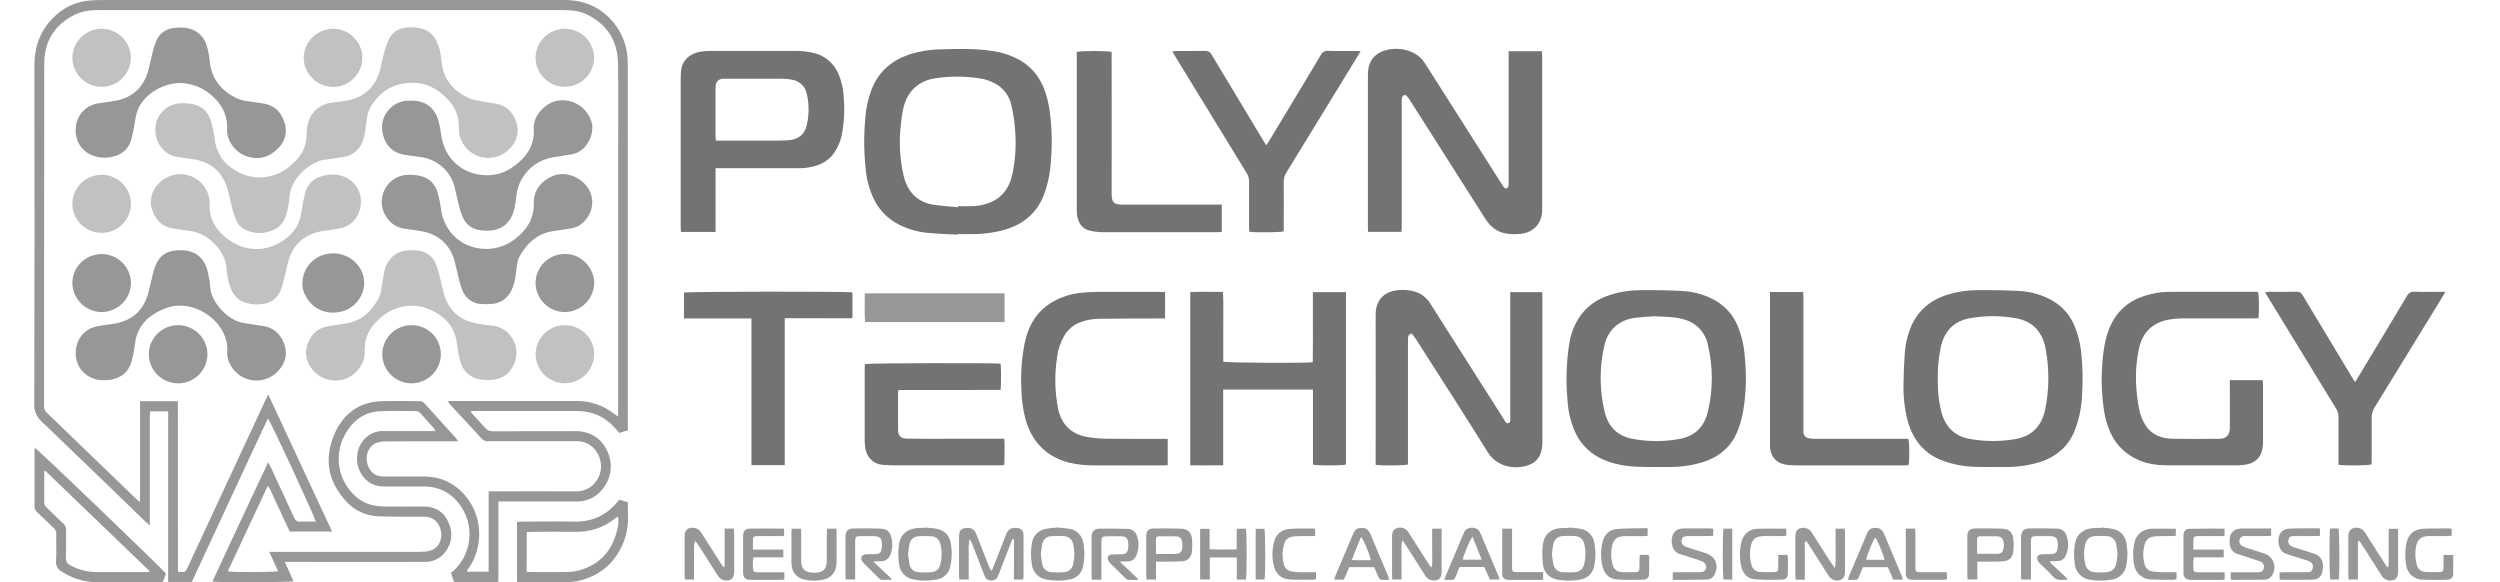 <svg width="146" height="34" viewBox="0 0 146 34" fill="none" xmlns="http://www.w3.org/2000/svg">
<path d="M36.67 25.133L36.173 25.283C36.028 25.122 35.901 24.969 35.76 24.833C35.265 24.334 34.599 24.04 33.895 24.01C33.796 24.01 33.696 24.001 33.597 24.001H27.482C27.515 24.063 27.553 24.123 27.595 24.181C27.838 24.447 28.093 24.704 28.325 24.98C28.381 25.049 28.452 25.104 28.534 25.14C28.616 25.176 28.705 25.192 28.794 25.186C30.386 25.178 31.978 25.186 33.568 25.179C33.987 25.162 34.4 25.272 34.755 25.494C35.535 26.003 35.885 27.124 35.528 27.982C35.371 28.387 35.095 28.736 34.736 28.984C34.407 29.195 34.021 29.3 33.63 29.286C32.236 29.286 30.842 29.286 29.446 29.286H29.107V33.973C29.032 33.985 28.956 33.994 28.881 33.998C28.166 33.998 27.45 33.998 26.732 33.998C26.515 33.998 26.514 33.998 26.446 33.795C26.412 33.694 26.382 33.592 26.333 33.435C26.386 33.411 26.435 33.38 26.48 33.344C26.771 33.076 27.005 32.751 27.166 32.39C27.328 32.029 27.414 31.64 27.42 31.245C27.427 30.849 27.352 30.457 27.202 30.092C27.052 29.726 26.828 29.394 26.546 29.117C26.039 28.612 25.408 28.405 24.697 28.41C23.964 28.41 23.227 28.41 22.499 28.41C22.183 28.427 21.868 28.352 21.595 28.193C21.321 28.006 21.108 27.744 20.981 27.438C20.854 27.133 20.819 26.797 20.88 26.473C20.925 26.158 21.068 25.865 21.289 25.635C21.509 25.405 21.796 25.25 22.11 25.19C22.199 25.176 22.289 25.17 22.379 25.174H25.425C25.405 25.12 25.378 25.067 25.346 25.019C25.081 24.723 24.812 24.432 24.555 24.134C24.521 24.093 24.478 24.059 24.429 24.037C24.38 24.015 24.327 24.005 24.273 24.007C23.586 24.007 22.897 23.983 22.212 24.016C21.194 24.067 20.516 24.628 20.084 25.507C19.815 26.048 19.721 26.659 19.815 27.255C19.909 27.852 20.188 28.404 20.611 28.837C20.982 29.239 21.488 29.494 22.034 29.552C22.205 29.57 22.373 29.579 22.549 29.581C23.272 29.581 23.996 29.59 24.72 29.581C25.398 29.572 25.892 29.86 26.174 30.467C26.455 31.075 26.426 31.68 26.011 32.227C25.874 32.413 25.694 32.563 25.486 32.666C25.278 32.768 25.049 32.819 24.817 32.814C22.212 32.82 19.607 32.82 17.003 32.814H16.63L17.144 33.945C16.926 34.006 12.787 34.022 12.409 33.964C13.469 31.644 14.557 29.351 15.661 26.996C15.73 27.129 15.774 27.211 15.817 27.296C16.269 28.268 16.721 29.238 17.166 30.215C17.248 30.396 17.344 30.476 17.549 30.464C17.845 30.447 18.144 30.464 18.443 30.464C18.416 30.252 15.852 24.715 15.648 24.433C14.147 27.623 12.687 30.81 11.201 33.983H9.822V24.021H8.761C8.741 24.33 8.754 24.642 8.751 24.954C8.748 25.265 8.751 25.583 8.751 25.898V30.682C8.638 30.589 8.573 30.538 8.514 30.481C6.488 28.525 4.471 26.562 2.433 24.618C2.288 24.491 2.174 24.332 2.099 24.155C2.025 23.977 1.991 23.785 2.002 23.593C2.017 16.997 2.019 10.399 2.009 3.8C2.009 2.751 2.334 1.836 3.066 1.079C3.639 0.465 4.424 0.089 5.264 0.027C5.507 0.008 5.751 0.001 5.995 0.001C14.932 0.001 23.867 0.001 32.803 0.001C33.111 -0.005 33.418 0.015 33.722 0.063C35.217 0.332 36.337 1.526 36.604 3.003C36.646 3.243 36.666 3.485 36.664 3.728C36.664 10.767 36.664 17.806 36.664 24.845L36.67 25.133ZM10.393 33.387C10.825 33.428 10.825 33.428 10.974 33.106C10.982 33.09 10.989 33.073 10.996 33.056L15.508 23.355C15.549 23.268 15.595 23.185 15.667 23.044C16.921 25.736 18.155 28.373 19.392 31.04H16.917L16.611 30.382L16.304 29.72C16.199 29.495 16.096 29.261 15.985 29.035C15.874 28.809 15.809 28.593 15.639 28.373L13.301 33.365C13.606 33.429 16.015 33.421 16.241 33.356L15.723 32.23H24.203C24.402 32.23 24.602 32.23 24.799 32.216C24.952 32.207 25.102 32.173 25.243 32.114C25.709 31.896 25.896 31.341 25.695 30.816C25.636 30.63 25.519 30.468 25.36 30.353C25.201 30.238 25.01 30.177 24.814 30.179C24.669 30.179 24.524 30.179 24.379 30.179C23.601 30.171 22.822 30.186 22.047 30.15C21.688 30.131 21.336 30.039 21.014 29.881C20.691 29.722 20.405 29.5 20.171 29.228C19.127 28.076 18.927 26.753 19.535 25.34C20.05 24.157 20.976 23.465 22.312 23.427C23.044 23.407 23.782 23.427 24.509 23.427C24.563 23.424 24.616 23.435 24.665 23.457C24.714 23.479 24.756 23.512 24.79 23.554C25.405 24.238 26.024 24.919 26.642 25.602C26.683 25.655 26.721 25.711 26.755 25.77H26.416C25.113 25.77 23.815 25.769 22.508 25.778C22.319 25.774 22.13 25.807 21.954 25.876C21.43 26.109 21.259 26.82 21.573 27.368C21.64 27.497 21.739 27.606 21.862 27.685C21.984 27.764 22.124 27.81 22.27 27.818C22.369 27.826 22.468 27.827 22.568 27.827C23.273 27.827 23.979 27.82 24.685 27.827C24.983 27.827 25.28 27.86 25.571 27.924C26.939 28.262 27.904 29.594 27.978 30.962C28.03 31.741 27.822 32.516 27.386 33.164C27.341 33.233 27.249 33.291 27.292 33.389H28.536V28.694H28.909C30.483 28.694 32.057 28.687 33.631 28.694C34.271 28.694 34.692 28.395 34.964 27.849C35.371 27.031 34.838 25.798 33.752 25.767C33.639 25.767 33.516 25.767 33.399 25.767C31.781 25.767 30.16 25.767 28.537 25.767C28.462 25.775 28.385 25.766 28.314 25.74C28.243 25.714 28.179 25.671 28.128 25.616C27.509 24.934 26.884 24.266 26.256 23.591C26.218 23.54 26.183 23.486 26.152 23.429C26.246 23.429 26.309 23.418 26.372 23.418H27.783C29.727 23.418 31.672 23.424 33.617 23.418C34.447 23.4 35.257 23.676 35.902 24.196C35.949 24.232 36.002 24.262 36.099 24.325V9.029C36.099 7.255 36.116 5.482 36.092 3.71C36.076 2.435 35.5 1.471 34.344 0.878C33.88 0.64 33.38 0.589 32.874 0.589H5.766C5.273 0.589 4.789 0.644 4.342 0.87C3.187 1.458 2.585 2.415 2.583 3.693C2.57 10.362 2.583 17.032 2.573 23.703C2.569 23.777 2.582 23.852 2.61 23.922C2.639 23.991 2.682 24.053 2.738 24.104C4.487 25.787 6.233 27.473 7.978 29.161C8.025 29.207 8.082 29.244 8.178 29.32V23.431H10.388L10.393 33.387Z" fill="#979797"/>
<path d="M88.105 2.991H90.044C90.051 3.079 90.063 3.155 90.063 3.233C90.063 6.239 90.063 9.244 90.063 12.25C90.063 13.049 89.555 13.6 88.756 13.662C88.495 13.684 88.232 13.677 87.972 13.64C87.429 13.558 87.037 13.239 86.748 12.784C85.889 11.433 85.028 10.08 84.165 8.724L82.367 5.896C82.312 5.803 82.25 5.714 82.18 5.632C82.159 5.606 82.132 5.585 82.102 5.571C82.072 5.556 82.039 5.549 82.006 5.548C81.975 5.563 81.947 5.585 81.925 5.611C81.902 5.637 81.886 5.668 81.877 5.701C81.859 5.79 81.854 5.88 81.861 5.969V11.933C81.861 12.401 81.861 12.869 81.861 13.337C81.861 13.398 81.851 13.46 81.844 13.54H79.897C79.897 13.444 79.886 13.356 79.886 13.268C79.886 10.308 79.886 7.347 79.886 4.386C79.885 4.26 79.894 4.135 79.914 4.01C79.941 3.804 80.02 3.608 80.143 3.44C80.266 3.272 80.43 3.138 80.62 3.049C81.34 2.701 82.344 2.824 82.913 3.334C83.026 3.437 83.125 3.553 83.208 3.682C84.725 6.06 86.238 8.44 87.748 10.821C87.769 10.861 87.794 10.898 87.822 10.934C87.922 11.046 88.048 11.02 88.088 10.876C88.106 10.779 88.111 10.68 88.105 10.582C88.105 8.161 88.105 5.74 88.105 3.319V2.991Z" fill="#737373"/>
<path d="M55.923 13.704C55.358 13.672 54.785 13.659 54.218 13.604C53.549 13.549 52.9 13.349 52.317 13.018C51.752 12.686 51.3 12.193 51.02 11.603C50.779 11.089 50.626 10.539 50.568 9.975C50.456 9.009 50.44 8.034 50.521 7.065C50.554 6.41 50.692 5.764 50.929 5.152C51.339 4.163 52.074 3.534 53.077 3.19C53.661 2.997 54.271 2.894 54.886 2.884C55.889 2.854 56.894 2.822 57.892 2.969C58.458 3.042 59.006 3.217 59.509 3.485C60.124 3.821 60.61 4.35 60.891 4.99C61.19 5.647 61.301 6.347 61.367 7.056C61.443 7.863 61.443 8.674 61.367 9.481C61.323 10.155 61.178 10.818 60.937 11.449C60.545 12.403 59.846 13.024 58.879 13.351C58.258 13.552 57.61 13.659 56.957 13.669C56.617 13.68 56.27 13.669 55.927 13.669L55.923 13.704ZM55.944 12.103V12.039C56.233 12.039 56.522 12.054 56.811 12.039C57.264 12.024 57.708 11.904 58.106 11.688C58.693 11.35 58.984 10.802 59.124 10.165C59.298 9.336 59.352 8.487 59.285 7.642C59.254 7.14 59.18 6.642 59.065 6.152C59.01 5.881 58.895 5.626 58.729 5.405C58.563 5.183 58.349 5.002 58.104 4.872C57.866 4.744 57.609 4.652 57.343 4.6C56.443 4.442 55.522 4.433 54.618 4.573C54.294 4.615 53.983 4.726 53.706 4.898C53.141 5.254 52.859 5.798 52.731 6.424C52.67 6.732 52.626 7.044 52.601 7.358C52.495 8.336 52.554 9.325 52.775 10.283C52.994 11.159 53.517 11.764 54.431 11.942C54.936 12.025 55.441 12.049 55.944 12.103Z" fill="#737373"/>
<path d="M82.445 19.474C82.274 19.518 82.238 19.606 82.231 19.711C82.224 19.817 82.225 19.89 82.225 19.98V27.124C82.009 27.192 80.671 27.204 80.338 27.143V26.889C80.338 24.044 80.345 21.2 80.338 18.355C80.338 17.653 80.703 17.099 81.499 16.964C81.876 16.897 82.264 16.92 82.63 17.031C82.999 17.139 83.314 17.38 83.514 17.706C84.957 19.972 86.399 22.238 87.839 24.504C87.899 24.597 87.934 24.753 88.085 24.711C88.235 24.668 88.198 24.505 88.198 24.387C88.198 23.162 88.198 21.938 88.198 20.714V17.059H90.056C90.063 17.145 90.076 17.222 90.076 17.301C90.076 20.144 90.076 22.988 90.076 25.834C90.075 26.031 90.047 26.228 89.991 26.418C89.945 26.579 89.862 26.727 89.749 26.851C89.636 26.976 89.496 27.072 89.34 27.134C88.623 27.436 87.472 27.35 86.884 26.407C85.513 24.204 84.106 22.019 82.711 19.835C82.627 19.709 82.532 19.592 82.445 19.474Z" fill="#737373"/>
<path d="M96.709 27.273C96.013 27.273 95.315 27.285 94.629 27.145C94.193 27.066 93.772 26.922 93.378 26.719C92.736 26.375 92.231 25.822 91.949 25.152C91.707 24.568 91.568 23.947 91.538 23.317C91.438 22.222 91.476 21.119 91.651 20.034C91.734 19.526 91.915 19.039 92.184 18.6C92.626 17.896 93.273 17.46 94.058 17.211C94.611 17.038 95.188 16.949 95.768 16.946C96.599 16.938 97.431 16.946 98.255 16.995C98.899 17.026 99.528 17.201 100.095 17.506C100.706 17.832 101.188 18.355 101.461 18.989C101.708 19.58 101.856 20.208 101.896 20.847C102.009 21.904 101.976 22.973 101.8 24.022C101.73 24.402 101.625 24.775 101.487 25.136C101.125 26.082 100.417 26.673 99.463 26.985C98.884 27.165 98.282 27.261 97.675 27.27C97.36 27.282 97.034 27.273 96.709 27.273ZM96.596 18.47C96.305 18.493 95.907 18.511 95.513 18.558C94.571 18.671 93.905 19.248 93.697 20.17C93.398 21.457 93.405 22.795 93.718 24.078C93.925 24.919 94.466 25.469 95.34 25.629C96.258 25.802 97.2 25.802 98.117 25.629C98.987 25.462 99.529 24.913 99.733 24.07C100.05 22.769 100.05 21.411 99.733 20.11C99.661 19.768 99.496 19.452 99.256 19.197C99.016 18.942 98.71 18.757 98.372 18.664C97.827 18.489 97.266 18.504 96.601 18.47H96.596Z" fill="#737373"/>
<path d="M116.37 27.274C115.675 27.274 114.976 27.293 114.293 27.141C113.957 27.072 113.628 26.973 113.31 26.845C112.276 26.411 111.684 25.597 111.399 24.542C111.222 23.834 111.143 23.106 111.165 22.377C111.172 21.784 111.197 21.192 111.24 20.6C111.275 20.116 111.382 19.639 111.56 19.187C111.956 18.174 112.691 17.543 113.717 17.215C114.278 17.037 114.863 16.947 115.452 16.946C116.274 16.938 117.097 16.946 117.918 16.994C118.607 17.025 119.279 17.221 119.876 17.566C120.419 17.881 120.849 18.357 121.107 18.927C121.345 19.472 121.493 20.051 121.548 20.643C121.631 21.422 121.647 22.206 121.596 22.987C121.577 23.725 121.431 24.454 121.165 25.144C120.781 26.081 120.088 26.675 119.13 26.986C118.543 27.166 117.934 27.262 117.321 27.273C117.003 27.283 116.686 27.274 116.37 27.274ZM113.167 22.105C113.15 22.734 113.213 23.363 113.353 23.977C113.567 24.858 114.085 25.457 115.006 25.629C115.897 25.793 116.81 25.797 117.702 25.64C118.679 25.472 119.237 24.865 119.437 23.914C119.674 22.757 119.685 21.566 119.471 20.404C119.299 19.418 118.745 18.766 117.732 18.585C116.841 18.425 115.927 18.425 115.036 18.585C114.087 18.755 113.541 19.357 113.34 20.284C113.214 20.883 113.156 21.493 113.167 22.105Z" fill="#737373"/>
<path d="M41.79 9.823V13.544H39.767C39.767 13.444 39.752 13.357 39.752 13.271C39.752 10.345 39.752 7.42 39.752 4.494C39.752 4.396 39.764 4.297 39.769 4.198C39.805 3.586 40.221 3.151 40.855 3.026C41.059 2.99 41.267 2.973 41.475 2.975C43.086 2.975 44.695 2.975 46.304 2.975C46.748 2.958 47.191 3.006 47.621 3.118C47.912 3.202 48.181 3.348 48.41 3.547C48.639 3.745 48.821 3.991 48.944 4.267C49.144 4.721 49.257 5.21 49.275 5.706C49.335 6.397 49.303 7.094 49.178 7.776C49.108 8.195 48.946 8.594 48.705 8.944C48.292 9.507 47.697 9.732 47.026 9.807C46.846 9.822 46.665 9.827 46.484 9.822H41.785L41.79 9.823ZM41.806 8.211H42.118C43.221 8.211 44.324 8.211 45.427 8.211C45.644 8.211 45.861 8.203 46.077 8.187C46.635 8.144 47.003 7.836 47.121 7.287C47.255 6.696 47.255 6.084 47.121 5.493C47.081 5.278 46.975 5.081 46.816 4.93C46.657 4.779 46.454 4.681 46.237 4.652C46.068 4.619 45.897 4.602 45.726 4.599C44.595 4.599 43.464 4.599 42.334 4.599C42.297 4.599 42.26 4.599 42.221 4.599C42.11 4.599 42.005 4.642 41.925 4.718C41.846 4.794 41.799 4.898 41.794 5.007C41.788 5.07 41.786 5.133 41.786 5.196C41.786 6.114 41.786 7.031 41.786 7.95C41.789 8.027 41.799 8.106 41.806 8.211Z" fill="#737373"/>
<path d="M71.434 22.752V27.175C70.781 27.185 70.153 27.175 69.512 27.175V17.057C70.141 17.027 70.768 17.044 71.424 17.048C71.457 17.746 71.434 18.427 71.439 19.107C71.443 19.787 71.439 20.457 71.439 21.122C71.653 21.189 76.036 21.216 76.666 21.156C76.666 20.824 76.666 20.487 76.673 20.149C76.679 19.811 76.673 19.465 76.673 19.123V17.06H78.605V27.131C78.394 27.197 76.938 27.201 76.676 27.131V22.752H71.434Z" fill="#737373"/>
<path d="M130.219 22.198H132.135C132.147 22.277 132.156 22.357 132.16 22.437C132.16 23.57 132.16 24.703 132.16 25.837C132.159 25.972 132.146 26.107 132.119 26.24C132.015 26.755 131.667 27.066 131.101 27.14C130.922 27.165 130.742 27.177 130.561 27.177C129.249 27.177 127.938 27.177 126.627 27.177C125.914 27.177 125.223 27.077 124.592 26.719C124.002 26.395 123.533 25.89 123.256 25.279C122.963 24.646 122.852 23.975 122.791 23.293C122.718 22.54 122.718 21.782 122.791 21.029C122.876 20.175 123.01 19.332 123.486 18.588C123.818 18.068 124.3 17.659 124.87 17.417C125.489 17.159 126.156 17.031 126.827 17.042C128.464 17.036 130.106 17.042 131.737 17.042C131.782 17.042 131.826 17.05 131.869 17.054C131.928 17.24 131.945 18.186 131.892 18.583C131.792 18.583 131.687 18.594 131.582 18.594C130.252 18.594 128.923 18.594 127.594 18.594C127.296 18.591 126.999 18.612 126.704 18.657C125.719 18.824 125.121 19.4 124.914 20.365C124.739 21.194 124.695 22.045 124.782 22.888C124.816 23.284 124.877 23.677 124.964 24.065C125.031 24.326 125.137 24.575 125.281 24.804C125.646 25.399 126.233 25.613 126.898 25.624C127.802 25.64 128.707 25.633 129.611 25.624C130.016 25.624 130.221 25.406 130.222 24.996C130.222 24.168 130.222 23.341 130.222 22.513L130.219 22.198Z" fill="#737373"/>
<path d="M68.195 25.628V27.16C68.102 27.167 68.015 27.179 67.928 27.179C66.625 27.179 65.327 27.186 64.021 27.179C63.478 27.193 62.935 27.137 62.407 27.012C61.085 26.655 60.268 25.798 59.893 24.503C59.739 23.919 59.657 23.319 59.648 22.716C59.601 21.816 59.666 20.915 59.841 20.031C60.058 19 60.557 18.154 61.5 17.613C61.997 17.333 62.548 17.159 63.117 17.102C63.413 17.067 63.711 17.049 64.01 17.047C65.267 17.04 66.525 17.047 67.782 17.047C67.862 17.047 67.942 17.054 68.04 17.058V18.599H67.7C66.534 18.599 65.368 18.606 64.195 18.618C63.815 18.617 63.437 18.686 63.082 18.821C62.69 18.97 62.361 19.248 62.15 19.609C61.933 19.984 61.794 20.398 61.739 20.828C61.58 21.825 61.596 22.842 61.786 23.834C61.971 24.778 62.558 25.366 63.517 25.522C63.853 25.581 64.193 25.613 64.534 25.62C65.647 25.633 66.76 25.627 67.872 25.628H68.195Z" fill="#737373"/>
<path d="M79.459 2.992C79.387 3.112 79.339 3.194 79.289 3.276C77.901 5.542 76.513 7.809 75.125 10.075C75.018 10.243 74.965 10.439 74.97 10.638C74.978 11.501 74.97 12.365 74.97 13.226V13.509C74.755 13.575 73.335 13.589 72.958 13.534C72.958 13.444 72.945 13.348 72.945 13.254C72.945 12.372 72.945 11.489 72.945 10.607C72.948 10.429 72.898 10.253 72.802 10.102C71.416 7.845 70.033 5.587 68.653 3.327C68.594 3.23 68.54 3.131 68.46 3.003C68.566 2.992 68.635 2.977 68.702 2.977C69.254 2.977 69.806 2.985 70.357 2.972C70.44 2.964 70.524 2.981 70.597 3.023C70.67 3.064 70.728 3.127 70.764 3.202C71.762 4.872 72.765 6.539 73.772 8.203C73.823 8.286 73.876 8.368 73.949 8.483C74.014 8.384 74.069 8.309 74.117 8.23C75.121 6.563 76.129 4.898 77.126 3.228C77.164 3.143 77.229 3.072 77.31 3.026C77.391 2.98 77.485 2.96 77.578 2.971C78.102 2.989 78.626 2.971 79.151 2.977C79.239 2.975 79.326 2.984 79.459 2.992Z" fill="#737373"/>
<path d="M137.535 22.315C137.619 22.18 137.687 22.075 137.75 21.97C138.689 20.411 139.63 18.855 140.561 17.292C140.599 17.207 140.664 17.136 140.745 17.09C140.826 17.044 140.92 17.025 141.013 17.036C141.501 17.054 141.989 17.041 142.483 17.041H142.808C142.734 17.172 142.686 17.266 142.631 17.351C141.315 19.501 139.996 21.651 138.674 23.799C138.558 23.981 138.499 24.192 138.504 24.407C138.513 25.217 138.504 26.026 138.504 26.836V27.12C138.291 27.192 136.901 27.206 136.566 27.14V26.861C136.566 26.015 136.566 25.173 136.566 24.324C136.568 24.164 136.523 24.008 136.436 23.873C135.104 21.702 133.773 19.526 132.445 17.347C132.394 17.264 132.349 17.18 132.283 17.067C132.36 17.055 132.438 17.047 132.516 17.042C133.049 17.042 133.582 17.049 134.116 17.037C134.191 17.03 134.266 17.047 134.331 17.085C134.396 17.123 134.448 17.18 134.479 17.248C135.431 18.841 136.387 20.431 137.348 22.018C137.403 22.108 137.461 22.197 137.535 22.315Z" fill="#737373"/>
<path d="M45.833 27.163H43.885V18.597H39.946V17.088C40.136 17.024 49.48 17.01 49.782 17.077V18.584C49.119 18.596 48.462 18.584 47.806 18.584H45.83V27.152L45.833 27.163Z" fill="#737373"/>
<path d="M71.353 11.945V13.545C71.251 13.545 71.163 13.561 71.076 13.561C68.841 13.561 66.607 13.561 64.374 13.561C64.113 13.557 63.852 13.522 63.6 13.455C63.211 13.354 63.008 13.06 62.921 12.683C62.895 12.551 62.883 12.416 62.885 12.282C62.885 9.281 62.885 6.284 62.885 3.29V3.034C63.123 2.963 64.666 2.959 64.92 3.034V3.343C64.92 6.007 64.926 8.672 64.92 11.332C64.92 11.81 65.055 11.947 65.519 11.947H68.07H71.349L71.353 11.945Z" fill="#737373"/>
<path d="M52.462 22.777C52.455 22.882 52.447 22.944 52.447 23.003C52.447 23.687 52.447 24.371 52.447 25.055C52.447 25.458 52.593 25.618 53.001 25.618C53.76 25.627 54.52 25.624 55.28 25.624H58.651C58.679 26.141 58.669 26.637 58.651 27.16C58.538 27.166 58.439 27.176 58.342 27.176C56.298 27.176 54.255 27.176 52.21 27.176C51.993 27.176 51.777 27.161 51.56 27.148C51.328 27.133 51.107 27.045 50.928 26.897C50.749 26.749 50.622 26.548 50.565 26.324C50.522 26.14 50.5 25.951 50.499 25.762C50.499 24.321 50.499 22.881 50.499 21.441C50.499 21.38 50.509 21.318 50.514 21.261C50.719 21.206 57.936 21.184 58.439 21.238C58.468 21.75 58.468 22.262 58.439 22.773L52.462 22.777Z" fill="#737373"/>
<path d="M103.369 17.054H105.306C105.306 17.158 105.319 17.254 105.319 17.349C105.319 19.913 105.319 22.479 105.319 25.045C105.315 25.107 105.315 25.17 105.319 25.233C105.319 25.319 105.351 25.403 105.408 25.469C105.464 25.535 105.542 25.579 105.628 25.593C105.761 25.618 105.897 25.629 106.032 25.627C107.733 25.627 109.433 25.627 111.133 25.627H111.447C111.514 25.845 111.522 26.879 111.462 27.165C111.38 27.165 111.292 27.178 111.204 27.178C109.087 27.178 106.971 27.178 104.855 27.178C104.674 27.178 104.494 27.165 104.315 27.141C103.762 27.068 103.41 26.685 103.369 26.128C103.369 26.065 103.369 26.002 103.369 25.939V17.054Z" fill="#737373"/>
<path d="M58.667 18.81H50.517C50.482 18.247 50.51 17.698 50.502 17.129H58.667V18.81Z" fill="#979797"/>
<path d="M9.695 33.498L9.501 33.998H9.225C8.068 33.998 6.91 33.998 5.753 33.998C5.043 34.016 4.343 33.83 3.738 33.462C3.699 33.439 3.662 33.413 3.625 33.391C3.507 33.336 3.41 33.246 3.347 33.133C3.284 33.02 3.26 32.89 3.276 32.761C3.307 32.24 3.276 31.717 3.286 31.195C3.291 31.129 3.28 31.062 3.255 31.001C3.229 30.939 3.19 30.884 3.139 30.841C2.809 30.534 2.492 30.213 2.163 29.904C2.115 29.863 2.077 29.813 2.051 29.756C2.026 29.699 2.014 29.637 2.016 29.575C2.016 28.486 2.016 27.396 2.016 26.312C2.019 26.259 2.025 26.206 2.035 26.154C2.246 26.267 9.203 32.954 9.695 33.498ZM8.76 33.395C8.664 33.294 8.611 33.233 8.554 33.178L2.651 27.5C2.647 27.498 2.643 27.497 2.639 27.497C2.634 27.497 2.63 27.498 2.626 27.5C2.617 27.503 2.609 27.507 2.601 27.512C2.593 27.527 2.587 27.543 2.584 27.56C2.584 28.162 2.584 28.765 2.584 29.367C2.585 29.42 2.598 29.472 2.622 29.52C2.646 29.568 2.681 29.609 2.723 29.641C3.049 29.954 3.369 30.271 3.699 30.579C3.753 30.625 3.795 30.684 3.823 30.749C3.851 30.815 3.863 30.886 3.859 30.957C3.852 31.496 3.869 32.036 3.85 32.575C3.841 32.667 3.862 32.76 3.911 32.84C3.959 32.919 4.031 32.981 4.118 33.017C4.593 33.282 5.131 33.417 5.676 33.411C6.633 33.411 7.591 33.411 8.549 33.411C8.595 33.404 8.647 33.404 8.76 33.395Z" fill="#979797"/>
<path d="M30.192 33.982V30.478C30.297 30.478 30.392 30.463 30.487 30.463C31.49 30.463 32.494 30.444 33.497 30.463C34.583 30.489 35.448 30.09 36.11 29.241C36.13 29.219 36.153 29.2 36.177 29.183L36.67 29.333C36.67 29.552 36.663 29.766 36.67 29.979C36.71 30.583 36.612 31.188 36.384 31.749C35.875 32.921 34.992 33.654 33.741 33.934C33.51 33.977 33.275 33.996 33.04 33.99C32.154 33.997 31.268 33.99 30.382 33.99C30.331 33.997 30.278 33.989 30.192 33.982ZM30.758 33.389C30.834 33.396 30.886 33.406 30.938 33.406C31.653 33.406 32.366 33.414 33.08 33.406C33.324 33.406 33.567 33.376 33.803 33.316C35.069 32.965 35.797 32.113 36.065 30.851C36.123 30.627 36.132 30.393 36.093 30.166C36.019 30.214 35.967 30.243 35.919 30.278C35.267 30.804 34.447 31.08 33.608 31.058C32.759 31.046 31.912 31.058 31.059 31.058C30.964 31.058 30.868 31.067 30.762 31.071L30.758 33.389Z" fill="#979797"/>
<path d="M57.93 33.304C57.969 33.215 58.01 33.127 58.043 33.037C58.279 32.434 58.514 31.83 58.75 31.227C58.871 30.918 59.037 30.809 59.346 30.827C59.63 30.844 59.774 30.986 59.775 31.272C59.775 32.073 59.775 32.873 59.775 33.674C59.772 33.732 59.764 33.789 59.754 33.846H59.208C59.208 33.059 59.229 32.271 59.222 31.489L59.142 31.472C59.103 31.554 59.057 31.635 59.029 31.721C58.803 32.291 58.588 32.863 58.368 33.434C58.338 33.51 58.31 33.586 58.275 33.659C58.245 33.735 58.191 33.8 58.121 33.843C58.052 33.887 57.97 33.908 57.888 33.902C57.806 33.904 57.726 33.881 57.658 33.835C57.59 33.79 57.538 33.724 57.508 33.648C57.47 33.567 57.439 33.482 57.407 33.398C57.193 32.843 56.98 32.289 56.766 31.735C56.732 31.644 56.682 31.56 56.617 31.488C56.573 31.741 56.558 31.998 56.572 32.255C56.572 32.516 56.572 32.777 56.572 33.043V33.846H56.025C56.019 33.755 56.007 33.66 56.007 33.566C56.007 32.837 56.007 32.108 56.007 31.38C56.007 31.015 56.093 30.887 56.362 30.84C56.688 30.782 56.898 30.895 57.023 31.211C57.269 31.83 57.508 32.449 57.752 33.071C57.783 33.152 57.822 33.228 57.857 33.308L57.93 33.304Z" fill="#979797"/>
<path d="M42.309 33.1C42.33 32.73 42.315 32.358 42.319 31.986C42.322 31.615 42.319 31.254 42.319 30.872H42.858C42.865 30.97 42.876 31.056 42.876 31.142C42.876 31.88 42.876 32.617 42.876 33.354C42.876 33.671 42.8 33.81 42.597 33.878C42.471 33.916 42.335 33.911 42.212 33.864C42.088 33.816 41.985 33.728 41.919 33.614C41.539 33.025 41.164 32.431 40.788 31.839C40.731 31.746 40.66 31.664 40.576 31.595C40.533 31.843 40.517 32.095 40.53 32.346C40.53 32.588 40.53 32.831 40.53 33.074V33.844H40.001C39.994 33.766 39.98 33.69 39.98 33.612C39.98 32.848 39.98 32.084 39.98 31.32C39.98 31.053 40.065 30.913 40.255 30.848C40.363 30.811 40.479 30.807 40.59 30.835C40.7 30.863 40.8 30.922 40.877 31.005C40.938 31.082 40.994 31.164 41.044 31.249C41.397 31.803 41.75 32.358 42.103 32.913C42.148 32.984 42.198 33.052 42.245 33.121L42.309 33.1Z" fill="#979797"/>
<path d="M83.638 30.876H84.192V33.342C84.192 33.669 84.109 33.819 83.897 33.882C83.769 33.917 83.634 33.908 83.512 33.858C83.391 33.807 83.289 33.718 83.225 33.603C82.846 33.011 82.471 32.418 82.094 31.826C82.043 31.747 81.981 31.671 81.902 31.551C81.81 31.849 81.86 32.098 81.851 32.338C81.842 32.579 81.851 32.825 81.851 33.066V33.839H81.307C81.307 33.739 81.296 33.651 81.296 33.564C81.296 32.826 81.296 32.089 81.296 31.352C81.296 31.046 81.381 30.901 81.59 30.838C81.712 30.798 81.844 30.8 81.964 30.844C82.084 30.889 82.186 30.972 82.252 31.081C82.639 31.678 83.017 32.281 83.4 32.882C83.451 32.963 83.513 33.041 83.582 33.147C83.684 32.935 83.63 32.748 83.639 32.568C83.648 32.388 83.639 32.191 83.639 32.005V30.88L83.638 30.876Z" fill="#979797"/>
<path d="M107.157 33.172C107.228 32.861 107.191 32.61 107.198 32.363C107.204 32.117 107.198 31.878 107.198 31.635V30.873H107.736C107.736 30.972 107.748 31.059 107.748 31.147C107.748 31.893 107.74 32.64 107.748 33.386C107.748 33.676 107.625 33.826 107.461 33.879C107.348 33.912 107.227 33.911 107.114 33.875C107.002 33.84 106.902 33.772 106.829 33.68C106.779 33.615 106.74 33.545 106.696 33.476C106.343 32.922 105.99 32.368 105.637 31.813C105.59 31.739 105.537 31.668 105.485 31.595C105.359 31.661 105.401 31.762 105.401 31.842C105.401 32.405 105.401 32.975 105.401 33.542V33.854H104.863C104.863 33.758 104.847 33.672 104.847 33.584C104.847 32.847 104.847 32.11 104.847 31.372C104.847 31.059 104.926 30.922 105.131 30.851C105.256 30.809 105.391 30.812 105.515 30.858C105.638 30.904 105.742 30.991 105.809 31.104C106.171 31.667 106.525 32.229 106.884 32.792C106.967 32.9 107.047 33.012 107.157 33.172Z" fill="#979797"/>
<path d="M137.703 31.613V33.839H137.152C137.152 33.749 137.141 33.662 137.141 33.574C137.141 32.836 137.141 32.099 137.141 31.361C137.141 31.097 137.218 30.91 137.438 30.845C137.559 30.804 137.691 30.804 137.812 30.847C137.933 30.89 138.035 30.972 138.103 31.08C138.49 31.678 138.868 32.281 139.25 32.881C139.302 32.963 139.356 33.043 139.417 33.136C139.53 33.051 139.497 32.956 139.497 32.875C139.497 32.312 139.497 31.759 139.497 31.201V30.882H140.048V31.154C140.048 31.883 140.048 32.611 140.048 33.34C140.048 33.666 139.965 33.817 139.753 33.882C139.625 33.917 139.49 33.909 139.368 33.858C139.246 33.808 139.145 33.718 139.08 33.604C138.7 33.012 138.324 32.418 137.949 31.826C137.898 31.745 137.836 31.669 137.786 31.59L137.703 31.613Z" fill="#979797"/>
<path d="M91.62 30.806C91.853 30.831 92.089 30.838 92.318 30.886C92.52 30.921 92.707 31.02 92.849 31.167C92.991 31.315 93.082 31.504 93.109 31.707C93.195 32.142 93.195 32.588 93.109 33.023C93.079 33.234 92.979 33.431 92.825 33.581C92.672 33.73 92.473 33.826 92.259 33.852C91.831 33.928 91.392 33.928 90.963 33.852C90.497 33.769 90.172 33.457 90.113 32.991C90.067 32.626 90.06 32.256 90.091 31.889C90.157 31.214 90.544 30.869 91.238 30.834C91.365 30.827 91.491 30.834 91.618 30.834L91.62 30.806ZM90.631 32.358C90.658 32.554 90.67 32.754 90.715 32.945C90.736 33.076 90.803 33.195 90.904 33.281C91.005 33.368 91.133 33.416 91.266 33.417C91.492 33.433 91.719 33.433 91.945 33.417C92.277 33.392 92.452 33.236 92.527 32.912C92.612 32.542 92.612 32.157 92.527 31.787C92.507 31.656 92.442 31.536 92.342 31.448C92.242 31.36 92.114 31.311 91.981 31.308C91.739 31.289 91.495 31.289 91.253 31.308C91.124 31.311 91.001 31.358 90.903 31.442C90.806 31.526 90.741 31.641 90.72 31.767C90.666 31.96 90.658 32.16 90.631 32.358Z" fill="#979797"/>
<path d="M61.768 30.805C62.009 30.82 62.25 30.849 62.488 30.889C62.686 30.925 62.867 31.022 63.005 31.166C63.144 31.311 63.234 31.495 63.262 31.692C63.351 32.134 63.351 32.589 63.262 33.03C63.232 33.237 63.135 33.429 62.986 33.576C62.837 33.724 62.644 33.819 62.436 33.847C62 33.928 61.553 33.928 61.117 33.847C60.9 33.816 60.7 33.715 60.546 33.56C60.392 33.405 60.294 33.205 60.265 32.989C60.19 32.572 60.19 32.146 60.265 31.73C60.29 31.522 60.381 31.328 60.525 31.176C60.669 31.024 60.858 30.922 61.065 30.885C61.297 30.846 61.532 30.819 61.768 30.805ZM60.784 32.333C60.81 32.536 60.821 32.736 60.865 32.927C60.882 33.063 60.95 33.188 61.054 33.279C61.158 33.369 61.292 33.419 61.43 33.417C61.656 33.436 61.883 33.436 62.108 33.417C62.246 33.419 62.379 33.37 62.483 33.28C62.588 33.191 62.655 33.066 62.674 32.93C62.765 32.552 62.765 32.158 62.674 31.78C62.652 31.654 62.588 31.539 62.492 31.454C62.396 31.369 62.274 31.319 62.146 31.312C61.895 31.292 61.642 31.292 61.392 31.312C61.267 31.316 61.148 31.361 61.053 31.442C60.959 31.522 60.895 31.632 60.871 31.753C60.827 31.941 60.816 32.142 60.784 32.333Z" fill="#979797"/>
<path d="M122.706 30.807C122.932 30.831 123.159 30.84 123.377 30.884C123.835 30.976 124.097 31.275 124.183 31.723C124.261 32.14 124.261 32.567 124.183 32.984C124.156 33.206 124.055 33.411 123.897 33.569C123.738 33.727 123.531 33.827 123.309 33.854C122.89 33.928 122.461 33.928 122.043 33.854C121.821 33.823 121.615 33.721 121.458 33.562C121.301 33.403 121.201 33.197 121.173 32.976C121.109 32.576 121.109 32.168 121.173 31.768C121.262 31.205 121.666 30.868 122.296 30.835C122.432 30.827 122.567 30.835 122.702 30.835L122.706 30.807ZM123.666 32.359C123.641 32.17 123.63 31.981 123.591 31.796C123.573 31.665 123.509 31.544 123.41 31.456C123.312 31.367 123.185 31.315 123.052 31.31C122.81 31.291 122.567 31.291 122.325 31.31C122.192 31.315 122.065 31.365 121.966 31.453C121.866 31.54 121.8 31.66 121.779 31.79C121.686 32.167 121.686 32.561 121.779 32.938C121.802 33.073 121.873 33.196 121.978 33.284C122.083 33.372 122.217 33.42 122.355 33.42C122.57 33.437 122.785 33.437 123 33.42C123.339 33.393 123.523 33.228 123.593 32.893C123.631 32.719 123.643 32.539 123.666 32.359Z" fill="#979797"/>
<path d="M54.024 30.806C54.257 30.831 54.492 30.838 54.72 30.886C54.919 30.917 55.102 31.011 55.244 31.152C55.386 31.293 55.48 31.476 55.512 31.673C55.609 32.133 55.605 32.608 55.502 33.066C55.467 33.263 55.371 33.444 55.227 33.584C55.083 33.723 54.898 33.814 54.7 33.843C54.255 33.927 53.798 33.927 53.353 33.843C53.137 33.807 52.939 33.704 52.787 33.547C52.635 33.391 52.538 33.19 52.51 32.974C52.451 32.602 52.445 32.223 52.493 31.849C52.571 31.174 53.017 30.876 53.623 30.829C53.758 30.818 53.895 30.829 54.029 30.829L54.024 30.806ZM53.029 32.361C53.057 32.56 53.072 32.767 53.12 32.967C53.142 33.09 53.205 33.201 53.298 33.283C53.392 33.365 53.511 33.412 53.636 33.417C53.887 33.437 54.14 33.437 54.391 33.417C54.511 33.413 54.625 33.37 54.717 33.294C54.81 33.219 54.875 33.116 54.902 33C55.02 32.591 55.022 32.157 54.91 31.747C54.885 31.63 54.823 31.525 54.732 31.448C54.641 31.371 54.527 31.325 54.408 31.319C54.148 31.297 53.886 31.297 53.626 31.319C53.502 31.325 53.384 31.373 53.291 31.455C53.199 31.537 53.137 31.648 53.116 31.769C53.071 31.956 53.057 32.155 53.029 32.361Z" fill="#979797"/>
<path d="M65.436 32.841C65.777 33.162 66.118 33.483 66.459 33.804L66.439 33.865C66.254 33.865 66.07 33.874 65.887 33.865C65.817 33.848 65.754 33.808 65.708 33.753C65.422 33.477 65.139 33.199 64.859 32.917C64.801 32.861 64.753 32.795 64.719 32.722C64.698 32.687 64.688 32.647 64.688 32.607C64.689 32.567 64.7 32.527 64.721 32.493C64.742 32.458 64.772 32.43 64.808 32.411C64.844 32.392 64.884 32.383 64.925 32.385C65.095 32.369 65.264 32.378 65.439 32.372C65.778 32.361 65.865 32.281 65.891 31.94C65.898 31.868 65.898 31.796 65.891 31.724C65.864 31.43 65.757 31.327 65.459 31.319C65.197 31.312 64.935 31.319 64.668 31.319C64.357 31.319 64.323 31.356 64.322 31.657C64.322 32.287 64.322 32.917 64.322 33.547V33.856H63.767C63.76 33.772 63.748 33.694 63.748 33.617C63.748 32.879 63.748 32.14 63.748 31.402C63.748 31.035 63.882 30.879 64.243 30.873C64.776 30.864 65.31 30.873 65.843 30.886C65.966 30.884 66.087 30.922 66.186 30.995C66.286 31.068 66.359 31.172 66.393 31.29C66.532 31.666 66.519 32.081 66.357 32.449C66.32 32.547 66.253 32.632 66.167 32.692C66.08 32.753 65.977 32.785 65.871 32.786C65.731 32.793 65.589 32.786 65.449 32.786L65.436 32.841Z" fill="#979797"/>
<path d="M119.725 32.849L120.742 33.8C120.734 33.818 120.725 33.836 120.717 33.855C120.426 33.855 120.126 33.952 119.875 33.651C119.669 33.403 119.423 33.192 119.186 32.964C119.126 32.91 119.073 32.849 119.027 32.782C118.896 32.568 118.986 32.389 119.238 32.37C119.418 32.356 119.6 32.37 119.78 32.359C120.048 32.343 120.126 32.269 120.168 32.003C120.179 31.923 120.183 31.842 120.178 31.761C120.166 31.424 120.052 31.311 119.711 31.311C119.449 31.307 119.187 31.307 118.925 31.311C118.656 31.311 118.607 31.362 118.606 31.626C118.606 32.265 118.606 32.903 118.606 33.539V33.846H118.041C118.041 33.752 118.029 33.664 118.029 33.577C118.029 32.858 118.029 32.139 118.029 31.419C118.029 31.02 118.163 30.866 118.554 30.857C119.078 30.85 119.602 30.857 120.126 30.871C120.255 30.867 120.381 30.907 120.484 30.985C120.587 31.063 120.66 31.173 120.691 31.298C120.818 31.668 120.803 32.072 120.647 32.431C120.611 32.529 120.545 32.614 120.459 32.674C120.372 32.734 120.27 32.767 120.164 32.768C120.024 32.776 119.883 32.768 119.742 32.768C119.739 32.797 119.733 32.823 119.725 32.849Z" fill="#979797"/>
<path d="M50.998 32.793L52.073 33.806L52.052 33.858C51.858 33.858 51.664 33.866 51.472 33.858C51.419 33.858 51.359 33.799 51.319 33.756C51.034 33.48 50.754 33.201 50.469 32.923C50.436 32.892 50.406 32.858 50.38 32.821C50.217 32.586 50.3 32.396 50.584 32.371C50.764 32.359 50.946 32.371 51.126 32.361C51.385 32.344 51.453 32.276 51.492 32.018C51.503 31.956 51.509 31.893 51.51 31.83C51.51 31.434 51.397 31.314 50.999 31.31C50.746 31.31 50.493 31.31 50.24 31.31C49.988 31.31 49.942 31.364 49.941 31.617C49.941 32.256 49.941 32.895 49.941 33.53V33.842H49.396C49.388 33.77 49.374 33.7 49.373 33.631C49.373 32.875 49.373 32.119 49.373 31.363C49.373 31.025 49.51 30.87 49.841 30.863C50.366 30.852 50.891 30.853 51.414 30.871C51.795 30.885 51.973 31.034 52.06 31.407C52.141 31.734 52.119 32.077 51.996 32.391C51.96 32.504 51.888 32.601 51.791 32.67C51.695 32.739 51.579 32.775 51.461 32.774L50.998 32.793Z" fill="#979797"/>
<path d="M72.229 32.556H70.653V33.842H70.087C70.087 32.862 70.087 31.886 70.087 30.884H70.64V32.073C71.178 32.105 71.679 32.09 72.223 32.082V30.878H72.761C72.819 31.088 72.824 33.589 72.761 33.848H72.229V32.556Z" fill="#979797"/>
<path d="M114.905 33.839C114.905 33.74 114.892 33.653 114.892 33.565C114.892 32.827 114.892 32.089 114.892 31.352C114.892 31.002 115.005 30.868 115.353 30.862C115.877 30.853 116.402 30.854 116.925 30.873C117.331 30.888 117.536 31.084 117.579 31.489C117.605 31.721 117.605 31.955 117.579 32.187C117.535 32.563 117.34 32.756 116.962 32.782C116.585 32.808 116.204 32.796 115.825 32.801H115.476V33.839H114.905ZM115.463 32.34C115.898 32.34 116.286 32.35 116.674 32.34C116.9 32.332 116.993 32.201 117.02 31.934C117.052 31.619 116.961 31.404 116.767 31.339C116.742 31.329 116.715 31.323 116.688 31.322C116.336 31.322 115.983 31.314 115.63 31.316C115.607 31.314 115.584 31.317 115.563 31.325C115.541 31.333 115.522 31.346 115.506 31.362C115.49 31.379 115.478 31.399 115.47 31.42C115.463 31.442 115.461 31.465 115.463 31.488C115.462 31.759 115.463 32.036 115.463 32.34Z" fill="#979797"/>
<path d="M45.79 30.898V31.307H45.399C45.011 31.307 44.622 31.307 44.233 31.307C44.017 31.307 43.979 31.351 43.972 31.56C43.972 31.729 43.972 31.897 43.972 32.096H45.747V32.547H44C43.959 32.791 43.954 33.04 43.985 33.286C43.998 33.415 44.117 33.417 44.212 33.419C44.551 33.419 44.899 33.419 45.242 33.419H45.807V33.835C45.775 33.849 45.741 33.858 45.706 33.862C45.074 33.862 44.441 33.869 43.809 33.862C43.521 33.862 43.409 33.73 43.396 33.44V33.413C43.396 32.72 43.396 32.027 43.396 31.335C43.396 31.02 43.509 30.877 43.798 30.871C44.439 30.858 45.08 30.871 45.72 30.871C45.74 30.867 45.756 30.881 45.79 30.898Z" fill="#979797"/>
<path d="M129.913 30.873V31.307H129.574C129.177 31.307 128.783 31.307 128.382 31.307C128.134 31.307 128.096 31.348 128.091 31.586C128.091 31.747 128.091 31.906 128.091 32.098H129.865V32.548H128.118C128.079 32.792 128.075 33.041 128.104 33.287C128.118 33.415 128.234 33.42 128.33 33.421H129.921V33.843C129.861 33.854 129.8 33.862 129.738 33.868C129.16 33.868 128.583 33.868 128.004 33.868C127.905 33.871 127.807 33.856 127.714 33.823C127.648 33.791 127.593 33.74 127.558 33.676C127.522 33.613 127.507 33.54 127.514 33.467C127.514 32.739 127.514 32.011 127.514 31.283C127.514 31.042 127.627 30.888 127.831 30.884C128.526 30.864 129.21 30.873 129.913 30.873Z" fill="#979797"/>
<path d="M67.51 32.802V33.845H66.96C66.952 33.761 66.939 33.683 66.939 33.605C66.939 32.851 66.939 32.095 66.939 31.339C66.939 31.002 67.052 30.87 67.386 30.863C67.91 30.854 68.434 30.854 68.958 30.873C69.368 30.888 69.571 31.077 69.614 31.487C69.639 31.736 69.635 31.988 69.602 32.237C69.594 32.384 69.529 32.521 69.421 32.622C69.314 32.723 69.172 32.779 69.024 32.778C68.628 32.804 68.233 32.795 67.832 32.802H67.51ZM67.51 32.352C67.9 32.352 68.25 32.352 68.6 32.352C68.92 32.346 69.04 32.231 69.053 31.916C69.057 31.809 69.047 31.703 69.024 31.598C69.014 31.521 68.975 31.451 68.916 31.401C68.857 31.35 68.781 31.323 68.703 31.325C68.364 31.317 68.025 31.318 67.678 31.318C67.655 31.315 67.632 31.318 67.611 31.326C67.589 31.333 67.569 31.345 67.553 31.361C67.537 31.377 67.524 31.396 67.516 31.418C67.508 31.439 67.505 31.462 67.507 31.484C67.51 31.753 67.513 32.029 67.513 32.346L67.51 32.352Z" fill="#979797"/>
<path d="M46.776 30.876C46.776 30.975 46.79 31.062 46.79 31.149C46.79 31.68 46.79 32.211 46.79 32.742C46.79 33.192 46.951 33.387 47.399 33.438C47.426 33.443 47.453 33.446 47.48 33.447C47.933 33.447 48.297 33.377 48.283 32.692C48.274 32.18 48.283 31.667 48.283 31.154C48.283 31.066 48.292 30.978 48.297 30.875H48.845C48.845 30.975 48.856 31.062 48.858 31.15C48.858 31.681 48.858 32.212 48.858 32.742C48.857 32.851 48.848 32.959 48.831 33.066C48.808 33.256 48.725 33.433 48.595 33.573C48.465 33.713 48.293 33.807 48.105 33.844C47.733 33.931 47.346 33.931 46.974 33.844C46.785 33.811 46.611 33.719 46.479 33.58C46.347 33.441 46.264 33.263 46.242 33.073C46.227 32.966 46.219 32.858 46.22 32.75C46.22 32.221 46.22 31.69 46.22 31.158C46.22 31.07 46.228 30.983 46.233 30.878L46.776 30.876Z" fill="#979797"/>
<path d="M143.267 32.413C143.267 32.795 143.275 33.163 143.267 33.529C143.26 33.729 143.146 33.833 142.935 33.853C142.773 33.865 142.611 33.869 142.448 33.864C142.122 33.864 141.797 33.871 141.472 33.853C141.243 33.85 141.021 33.767 140.848 33.616C140.676 33.466 140.562 33.259 140.529 33.033C140.445 32.608 140.445 32.17 140.529 31.745C140.642 31.204 140.962 30.905 141.514 30.879C142.027 30.854 142.543 30.863 143.057 30.86C143.099 30.864 143.14 30.873 143.18 30.885V31.292C143.079 31.292 142.992 31.305 142.904 31.305C142.551 31.305 142.199 31.305 141.846 31.305C141.383 31.317 141.168 31.499 141.09 31.95C141.028 32.297 141.046 32.653 141.143 32.992C141.17 33.108 141.234 33.211 141.327 33.285C141.419 33.36 141.534 33.401 141.653 33.403C141.923 33.42 142.195 33.417 142.466 33.41C142.652 33.41 142.692 33.351 142.701 33.155C142.708 32.914 142.701 32.673 142.701 32.409L143.267 32.413Z" fill="#979797"/>
<path d="M100.051 30.879V31.292C99.948 31.292 99.861 31.305 99.772 31.305C99.385 31.305 98.996 31.305 98.607 31.305C98.34 31.305 98.24 31.369 98.21 31.537C98.175 31.734 98.265 31.875 98.508 31.951C98.816 32.056 99.127 32.148 99.437 32.246L99.642 32.315C100.186 32.508 100.39 33.009 100.139 33.53C100.103 33.623 100.039 33.703 99.957 33.76C99.874 33.817 99.777 33.848 99.676 33.848C99.252 33.856 98.827 33.86 98.403 33.863H97.69V33.43C97.785 33.43 97.881 33.416 97.976 33.416C98.419 33.416 98.862 33.416 99.304 33.416C99.578 33.411 99.725 33.191 99.603 32.957C99.545 32.868 99.46 32.8 99.361 32.764C99.152 32.681 98.932 32.622 98.717 32.553C98.503 32.485 98.308 32.411 98.099 32.354C97.561 32.207 97.504 31.355 97.822 31.037C97.985 30.873 98.193 30.862 98.401 30.86C98.888 30.86 99.377 30.86 99.864 30.86C99.914 30.859 99.967 30.87 100.051 30.879Z" fill="#979797"/>
<path d="M135.484 30.857V31.293C135.371 31.293 135.279 31.305 135.183 31.305C134.767 31.305 134.352 31.305 133.94 31.305C133.76 31.305 133.674 31.385 133.646 31.53C133.627 31.601 133.634 31.676 133.664 31.742C133.695 31.809 133.747 31.863 133.813 31.895C133.885 31.932 133.961 31.961 134.039 31.984C134.297 32.067 134.555 32.147 134.814 32.228C134.9 32.256 134.984 32.288 135.07 32.311C135.656 32.478 135.717 32.929 135.636 33.346C135.568 33.69 135.389 33.845 135.035 33.852C134.439 33.865 133.843 33.86 133.246 33.86C133.206 33.855 133.166 33.847 133.127 33.835V33.431C133.218 33.431 133.312 33.416 133.407 33.416C133.859 33.416 134.312 33.416 134.764 33.416C134.948 33.416 135.027 33.343 135.061 33.191C135.085 33.118 135.082 33.038 135.052 32.967C135.022 32.895 134.968 32.837 134.898 32.802C134.826 32.765 134.75 32.735 134.672 32.712C134.379 32.619 134.087 32.529 133.794 32.436C133.708 32.409 133.624 32.373 133.537 32.35C132.991 32.205 132.932 31.337 133.26 31.041C133.367 30.947 133.501 30.889 133.643 30.876C134.039 30.851 134.435 30.858 134.835 30.854C135.037 30.855 135.244 30.857 135.484 30.857Z" fill="#979797"/>
<path d="M103.849 32.405H104.39C104.401 32.468 104.408 32.532 104.412 32.596C104.412 32.893 104.419 33.189 104.412 33.486C104.405 33.711 104.308 33.844 104.094 33.848C103.553 33.873 103.01 33.867 102.469 33.83C102.055 33.793 101.791 33.498 101.694 33.098C101.584 32.632 101.584 32.146 101.694 31.68C101.8 31.206 102.138 30.9 102.624 30.882C103.183 30.861 103.742 30.877 104.32 30.877V31.289C104.25 31.289 104.172 31.305 104.094 31.305C103.733 31.305 103.372 31.305 103.01 31.305C102.526 31.314 102.314 31.491 102.234 31.96C102.17 32.307 102.19 32.663 102.291 33.001C102.317 33.112 102.379 33.211 102.468 33.284C102.557 33.356 102.667 33.397 102.781 33.401C103.061 33.418 103.341 33.421 103.62 33.41C103.791 33.41 103.846 33.347 103.846 33.173C103.854 32.927 103.849 32.677 103.849 32.405Z" fill="#979797"/>
<path d="M132.634 30.861V31.292C132.531 31.292 132.436 31.305 132.34 31.305C131.925 31.305 131.51 31.305 131.096 31.305C131.037 31.298 130.978 31.31 130.926 31.339C130.875 31.368 130.834 31.413 130.81 31.466C130.783 31.52 130.773 31.581 130.779 31.64C130.786 31.7 130.809 31.757 130.846 31.804C130.886 31.852 130.937 31.891 130.994 31.916C131.076 31.953 131.161 31.984 131.247 32.01C131.587 32.122 131.938 32.219 132.277 32.341C132.402 32.388 132.513 32.464 132.603 32.562C132.693 32.659 132.758 32.777 132.795 32.904C132.831 33.032 132.837 33.166 132.812 33.296C132.787 33.426 132.731 33.549 132.651 33.654C132.602 33.719 132.538 33.771 132.464 33.807C132.39 33.842 132.309 33.859 132.228 33.856C131.614 33.856 131 33.859 130.386 33.864C130.347 33.859 130.309 33.85 130.273 33.837V33.42H130.579C131.012 33.42 131.446 33.42 131.879 33.42C132.082 33.42 132.163 33.352 132.201 33.195C132.227 33.117 132.221 33.032 132.186 32.958C132.151 32.883 132.088 32.825 132.011 32.796C131.784 32.705 131.55 32.639 131.319 32.562C131.087 32.486 130.866 32.42 130.65 32.345C130.529 32.304 130.424 32.228 130.347 32.126C130.27 32.025 130.225 31.903 130.218 31.776C130.205 31.66 130.205 31.543 130.218 31.427C130.228 31.287 130.287 31.154 130.386 31.053C130.485 30.953 130.617 30.891 130.758 30.879C130.802 30.871 130.847 30.866 130.892 30.864L132.634 30.861Z" fill="#979797"/>
<path d="M95.77 32.406H96.28C96.295 32.453 96.306 32.502 96.311 32.551C96.311 32.857 96.311 33.163 96.311 33.468C96.311 33.721 96.205 33.847 95.958 33.853C95.443 33.864 94.925 33.877 94.413 33.839C93.995 33.81 93.713 33.537 93.606 33.141C93.467 32.634 93.467 32.099 93.606 31.592C93.719 31.201 93.991 30.934 94.389 30.898C94.99 30.844 95.596 30.859 96.222 30.844V31.294C96.14 31.294 96.061 31.311 95.983 31.311C95.612 31.311 95.241 31.311 94.87 31.311C94.432 31.322 94.228 31.494 94.137 31.919C94.062 32.273 94.077 32.639 94.179 32.986C94.205 33.107 94.272 33.214 94.369 33.291C94.466 33.368 94.586 33.41 94.709 33.41C94.962 33.423 95.216 33.422 95.469 33.416C95.695 33.416 95.738 33.361 95.745 33.143C95.745 32.981 95.745 32.819 95.745 32.657C95.754 32.577 95.763 32.504 95.77 32.406Z" fill="#979797"/>
<path d="M111.131 33.854H110.566L110.251 33.123H108.794C108.724 33.289 108.653 33.46 108.582 33.636C108.486 33.867 108.486 33.867 108.227 33.869H107.915C107.945 33.767 107.958 33.707 107.981 33.65C108.326 32.829 108.673 32.008 109.02 31.187C109.144 30.896 109.287 30.813 109.586 30.829C109.829 30.843 109.953 30.993 110.038 31.196C110.264 31.729 110.488 32.26 110.708 32.789C110.822 33.063 110.935 33.336 111.054 33.611C111.079 33.68 111.101 33.755 111.131 33.854ZM110.054 32.692C109.996 32.374 109.64 31.524 109.512 31.389C109.373 31.573 109.011 32.47 108.989 32.692H110.054Z" fill="#979797"/>
<path d="M86.683 33.113H85.239C85.166 33.286 85.083 33.465 85.019 33.649C84.966 33.809 84.879 33.888 84.704 33.868C84.585 33.861 84.465 33.861 84.346 33.868C84.391 33.743 84.417 33.659 84.451 33.58C84.775 32.808 85.1 32.036 85.426 31.266C85.458 31.192 85.493 31.119 85.53 31.041C85.69 30.739 86.247 30.747 86.403 31.041C86.43 31.088 86.454 31.136 86.476 31.185C86.822 32.01 87.169 32.831 87.515 33.648C87.537 33.704 87.551 33.761 87.576 33.845H87.01C86.901 33.604 86.792 33.36 86.683 33.113ZM85.993 31.336C85.814 31.573 85.451 32.475 85.427 32.686H86.532L85.993 31.336Z" fill="#979797"/>
<path d="M78.483 33.854H77.918C77.941 33.774 77.953 33.713 77.976 33.657C78.322 32.836 78.668 32.016 79.015 31.196C79.136 30.909 79.269 30.827 79.549 30.831C79.802 30.831 79.941 30.975 80.033 31.192C80.3 31.831 80.569 32.468 80.839 33.105C80.919 33.295 81.002 33.486 81.079 33.677C81.099 33.739 81.114 33.801 81.125 33.864C80.969 33.873 80.811 33.871 80.655 33.857C80.595 33.848 80.531 33.765 80.5 33.701C80.411 33.515 80.337 33.323 80.252 33.121H78.794C78.692 33.351 78.591 33.59 78.483 33.854ZM79.487 31.352C79.305 31.802 79.116 32.231 78.951 32.702C79.064 32.709 79.142 32.715 79.22 32.716H80.053C80.018 32.434 79.653 31.543 79.487 31.346V31.352Z" fill="#979797"/>
<path d="M76.856 33.417V33.811C76.829 33.83 76.814 33.85 76.8 33.85C76.286 33.85 75.769 33.878 75.258 33.835C74.814 33.798 74.513 33.513 74.4 33.081C74.278 32.607 74.281 32.11 74.408 31.637C74.451 31.436 74.559 31.255 74.715 31.12C74.872 30.986 75.068 30.906 75.274 30.892C75.758 30.846 76.249 30.872 76.736 30.868C76.752 30.868 76.768 30.882 76.803 30.899V31.307C76.609 31.307 76.431 31.307 76.252 31.307C76.026 31.307 75.8 31.307 75.574 31.325C75.289 31.348 75.072 31.483 74.991 31.775C74.874 32.165 74.872 32.58 74.984 32.972C75.01 33.073 75.064 33.165 75.141 33.236C75.218 33.307 75.314 33.354 75.418 33.371C75.577 33.401 75.739 33.418 75.901 33.42C76.209 33.423 76.515 33.417 76.856 33.417Z" fill="#979797"/>
<path d="M127.067 30.879V31.292C126.972 31.292 126.884 31.304 126.797 31.305C126.5 31.305 126.201 31.305 125.904 31.32C125.487 31.343 125.299 31.508 125.217 31.914C125.139 32.258 125.148 32.615 125.242 32.955C125.267 33.061 125.324 33.157 125.405 33.231C125.485 33.305 125.586 33.353 125.695 33.369C125.863 33.398 126.034 33.413 126.206 33.415C126.502 33.423 126.798 33.415 127.11 33.415V33.827C127.054 33.844 126.997 33.855 126.939 33.861C126.506 33.861 126.072 33.861 125.639 33.845C125.397 33.844 125.163 33.758 124.979 33.6C124.795 33.443 124.673 33.226 124.636 32.988C124.551 32.563 124.555 32.125 124.65 31.701C124.692 31.478 124.808 31.275 124.981 31.126C125.153 30.977 125.371 30.891 125.6 30.881C126.078 30.863 126.556 30.879 127.067 30.879Z" fill="#979797"/>
<path d="M111.292 30.872H111.84C111.848 30.972 111.861 31.066 111.861 31.16C111.861 31.772 111.861 32.383 111.861 32.995C111.861 33.059 111.861 33.121 111.861 33.184C111.871 33.371 111.9 33.41 112.087 33.415C112.25 33.423 112.413 33.415 112.575 33.415H113.691C113.698 33.559 113.704 33.686 113.709 33.833C113.635 33.846 113.559 33.856 113.483 33.862C112.918 33.862 112.344 33.862 111.775 33.862C111.72 33.863 111.666 33.86 111.612 33.853C111.568 33.853 111.525 33.844 111.485 33.827C111.445 33.81 111.409 33.785 111.38 33.753C111.35 33.721 111.327 33.684 111.313 33.643C111.299 33.602 111.293 33.559 111.297 33.515C111.297 33.461 111.297 33.403 111.297 33.353V30.872H111.292Z" fill="#979797"/>
<path d="M87.732 30.875H88.304V31.182C88.304 31.821 88.304 32.46 88.304 33.094C88.304 33.393 88.323 33.412 88.631 33.413C89.118 33.413 89.605 33.413 90.121 33.413V33.854C90.038 33.861 89.967 33.87 89.895 33.87H88.24C88.177 33.871 88.114 33.868 88.05 33.861C88.007 33.861 87.965 33.853 87.925 33.837C87.885 33.82 87.849 33.796 87.819 33.765C87.789 33.734 87.766 33.697 87.751 33.657C87.736 33.617 87.729 33.574 87.732 33.531C87.732 33.468 87.732 33.405 87.732 33.342V30.875Z" fill="#979797"/>
<path d="M100.652 30.876H101.165V33.844H100.655C100.597 33.629 100.593 31.127 100.652 30.876Z" fill="#979797"/>
<path d="M73.331 33.846V30.881H73.839C73.9 31.071 73.911 33.54 73.85 33.846H73.331Z" fill="#979797"/>
<path d="M136.079 30.869C136.17 30.869 136.251 30.858 136.331 30.858C136.411 30.858 136.49 30.866 136.565 30.869C136.629 31.071 136.644 33.508 136.583 33.844H136.091C136.034 33.653 136.02 31.213 136.079 30.869Z" fill="#979797"/>
<path d="M26.796 7.397C26.807 6.851 26.611 6.321 26.246 5.913C25.71 5.294 25.053 4.873 24.221 4.839C23.124 4.796 22.256 5.248 21.674 6.19C21.436 6.575 21.413 7.024 21.357 7.462C21.326 7.731 21.266 7.995 21.178 8.25C21.094 8.495 20.942 8.711 20.74 8.873C20.538 9.036 20.293 9.138 20.035 9.168C19.678 9.227 19.322 9.287 18.963 9.329C18.067 9.435 16.976 10.469 16.911 11.467C16.887 11.781 16.835 12.092 16.756 12.398C16.653 12.809 16.459 13.185 16.058 13.383C15.775 13.537 15.456 13.615 15.134 13.611C14.811 13.606 14.495 13.519 14.216 13.357C14.011 13.235 13.856 13.047 13.774 12.824C13.687 12.607 13.615 12.384 13.557 12.158C13.462 11.792 13.397 11.418 13.293 11.055C13.017 10.107 12.398 9.512 11.414 9.325C11.068 9.259 10.718 9.212 10.369 9.168C9.67 9.082 9.018 8.391 9.074 7.497C9.088 7.121 9.241 6.763 9.504 6.493C9.768 6.223 10.123 6.059 10.5 6.034C10.761 6.016 11.023 6.034 11.279 6.087C11.833 6.2 12.184 6.569 12.331 7.1C12.43 7.474 12.505 7.854 12.557 8.238C12.602 8.573 12.722 8.895 12.907 9.179C13.092 9.463 13.339 9.702 13.629 9.879C14.131 10.227 14.738 10.394 15.348 10.353C15.959 10.312 16.538 10.066 16.989 9.654C17.397 9.298 17.738 8.892 17.853 8.347C17.892 8.144 17.912 7.939 17.914 7.732C17.911 7.37 18.011 7.015 18.202 6.707C18.501 6.247 18.938 6.032 19.471 5.983C19.74 5.956 20.01 5.923 20.276 5.87C21.277 5.673 21.918 5.083 22.188 4.104C22.292 3.731 22.355 3.347 22.462 2.978C22.53 2.709 22.63 2.449 22.759 2.202C23.022 1.736 23.481 1.601 23.983 1.593C24.174 1.59 24.363 1.609 24.549 1.65C24.74 1.688 24.921 1.769 25.077 1.886C25.234 2.003 25.362 2.153 25.453 2.325C25.61 2.63 25.711 2.96 25.752 3.3C25.768 3.398 25.779 3.496 25.787 3.595C25.872 4.614 26.457 5.283 27.337 5.71C27.606 5.841 27.926 5.87 28.227 5.935C28.465 5.984 28.71 6.004 28.951 6.048C29.581 6.153 29.955 6.553 30.148 7.129C30.24 7.386 30.257 7.664 30.197 7.93C30.137 8.197 30.003 8.441 29.809 8.634C29.595 8.882 29.313 9.063 28.998 9.155C28.683 9.247 28.347 9.245 28.032 9.151C27.378 8.976 26.756 8.283 26.803 7.495C26.797 7.451 26.796 7.424 26.796 7.397Z" fill="#C1C1C1"/>
<path d="M13.266 7.472C13.273 7.165 13.219 6.86 13.106 6.574C12.992 6.289 12.823 6.029 12.607 5.809C12.149 5.302 11.527 4.97 10.85 4.871C9.822 4.721 8.618 5.321 8.126 6.237C7.974 6.519 7.928 6.831 7.874 7.143C7.825 7.471 7.759 7.797 7.677 8.119C7.618 8.367 7.49 8.594 7.307 8.773C7.125 8.952 6.896 9.077 6.646 9.132C6.19 9.266 5.7 9.226 5.272 9.02C4.641 8.702 4.324 8.056 4.441 7.325C4.488 7.002 4.638 6.702 4.869 6.47C5.1 6.237 5.4 6.085 5.724 6.036C6.081 5.977 6.443 5.946 6.796 5.874C7.765 5.678 8.379 5.086 8.649 4.149C8.762 3.759 8.832 3.361 8.933 2.967C8.98 2.775 9.043 2.587 9.12 2.405C9.199 2.201 9.332 2.023 9.504 1.889C9.677 1.754 9.883 1.669 10.1 1.642C10.591 1.57 11.073 1.582 11.509 1.876C11.787 2.068 11.988 2.352 12.074 2.678C12.159 2.953 12.216 3.236 12.244 3.522C12.327 4.566 12.885 5.273 13.8 5.727C14.153 5.903 14.55 5.916 14.93 5.977C15.109 6.004 15.29 6.023 15.466 6.059C16.081 6.184 16.435 6.591 16.617 7.16C16.704 7.414 16.717 7.687 16.655 7.949C16.592 8.21 16.458 8.448 16.265 8.637C15.769 9.164 15.145 9.363 14.437 9.139C13.754 8.924 13.196 8.212 13.266 7.472Z" fill="#979797"/>
<path d="M10.524 14.613C10.832 14.595 11.14 14.664 11.41 14.812C11.809 15.037 12.015 15.403 12.119 15.825C12.201 16.147 12.255 16.476 12.281 16.807C12.341 17.667 13.325 18.72 14.203 18.857C14.586 18.919 14.971 18.98 15.355 19.036C15.949 19.123 16.339 19.462 16.564 19.999C16.822 20.615 16.694 21.18 16.258 21.652C16.068 21.863 15.829 22.024 15.562 22.121C15.294 22.217 15.007 22.246 14.726 22.204C14.444 22.163 14.178 22.053 13.95 21.884C13.722 21.714 13.54 21.491 13.419 21.235C13.307 21.028 13.255 20.794 13.268 20.56C13.415 18.872 11.359 17.347 9.66 18.008C9.424 18.099 9.196 18.212 8.982 18.345C8.677 18.526 8.42 18.776 8.23 19.074C8.039 19.371 7.922 19.709 7.886 20.06C7.846 20.39 7.786 20.718 7.705 21.04C7.537 21.705 7.097 22.087 6.416 22.18C5.779 22.268 5.205 22.143 4.772 21.63C4.077 20.805 4.424 19.309 5.642 19.061C5.981 18.991 6.339 18.963 6.686 18.902C7.75 18.716 8.414 18.097 8.675 17.054C8.766 16.696 8.844 16.336 8.933 15.978C8.969 15.83 9.013 15.684 9.065 15.54C9.291 14.941 9.724 14.64 10.364 14.621L10.524 14.613Z" fill="#979797"/>
<path d="M21.294 20.422C21.365 21.17 20.867 21.851 20.2 22.117C19.871 22.238 19.512 22.256 19.172 22.171C18.831 22.085 18.524 21.899 18.292 21.638C17.911 21.203 17.765 20.694 17.952 20.131C18.14 19.568 18.508 19.165 19.127 19.058C19.485 18.996 19.843 18.952 20.2 18.892C21.13 18.738 21.732 18.16 22.139 17.361C22.252 17.144 22.26 16.876 22.309 16.628C22.362 16.355 22.386 16.075 22.457 15.806C22.662 15.033 23.189 14.614 23.988 14.615C24.133 14.611 24.277 14.617 24.421 14.633C24.652 14.658 24.872 14.747 25.055 14.889C25.239 15.03 25.38 15.22 25.461 15.437C25.539 15.638 25.604 15.844 25.656 16.053C25.747 16.411 25.815 16.774 25.914 17.13C26.179 18.084 26.801 18.676 27.778 18.88C28.088 18.944 28.404 18.974 28.718 19.016C28.935 19.034 29.146 19.097 29.336 19.202C29.527 19.307 29.693 19.451 29.823 19.625C30.009 19.861 30.125 20.145 30.155 20.444C30.186 20.742 30.131 21.044 29.997 21.312C29.735 21.889 29.24 22.169 28.613 22.197C28.396 22.206 28.179 22.188 27.967 22.142C27.711 22.095 27.474 21.975 27.284 21.798C27.095 21.621 26.96 21.393 26.897 21.141C26.798 20.796 26.728 20.442 26.688 20.085C26.585 19.185 26.09 18.579 25.31 18.172C24.265 17.633 23.117 17.783 22.23 18.553C21.768 18.955 21.415 19.421 21.325 20.044C21.309 20.188 21.302 20.332 21.294 20.422Z" fill="#C1C1C1"/>
<path d="M31.172 7.582C31.1 6.698 31.926 5.953 32.626 5.87C33.065 5.814 33.509 5.924 33.87 6.179C34.231 6.433 34.483 6.813 34.576 7.244C34.689 7.829 34.29 8.846 33.409 9.008C33.028 9.079 32.64 9.121 32.259 9.193C31.699 9.293 31.188 9.575 30.806 9.995C30.424 10.414 30.192 10.948 30.148 11.513C30.126 11.755 30.085 11.994 30.027 12.23C29.812 13.087 29.203 13.524 28.313 13.468C28.233 13.468 28.151 13.457 28.07 13.447C27.843 13.428 27.626 13.348 27.442 13.214C27.258 13.081 27.114 12.899 27.026 12.69C26.947 12.508 26.884 12.32 26.836 12.127C26.744 11.771 26.654 11.413 26.582 11.052C26.483 10.557 26.228 10.107 25.855 9.768C25.481 9.428 25.007 9.216 24.504 9.163C24.226 9.127 23.949 9.091 23.672 9.05C23.026 8.956 22.587 8.589 22.398 7.982C22.204 7.355 22.315 6.767 22.817 6.294C23.068 6.055 23.395 5.911 23.742 5.886C24.341 5.839 24.905 5.925 25.303 6.437C25.42 6.585 25.51 6.752 25.567 6.931C25.658 7.236 25.724 7.547 25.765 7.862C25.935 9.226 26.961 10.18 28.348 10.234C28.895 10.256 29.435 10.101 29.887 9.793C30.58 9.329 31.097 8.737 31.169 7.86C31.169 7.825 31.176 7.789 31.177 7.747C31.174 7.696 31.172 7.642 31.172 7.582Z" fill="#979797"/>
<path d="M31.17 11.893C31.158 11.191 31.503 10.686 32.1 10.364C32.665 10.056 33.256 10.112 33.796 10.454C34.731 11.04 34.855 12.207 34.077 12.974C33.883 13.165 33.633 13.292 33.363 13.336C33.023 13.394 32.684 13.442 32.345 13.49C31.416 13.623 30.795 14.172 30.354 14.953C30.197 15.233 30.18 15.554 30.144 15.867C30.095 16.279 30.03 16.686 29.815 17.054C29.71 17.25 29.558 17.416 29.371 17.537C29.184 17.658 28.97 17.73 28.747 17.746C28.532 17.767 28.316 17.77 28.101 17.755C27.859 17.744 27.626 17.662 27.431 17.52C27.235 17.378 27.087 17.182 27.004 16.956C26.916 16.729 26.844 16.497 26.789 16.26C26.703 15.931 26.643 15.593 26.552 15.263C26.29 14.32 25.678 13.729 24.714 13.523C24.343 13.443 23.964 13.41 23.583 13.348C23.386 13.317 23.198 13.247 23.029 13.14C22.86 13.034 22.715 12.895 22.603 12.731C21.879 11.746 22.49 10.337 23.706 10.216C23.984 10.191 24.265 10.21 24.538 10.272C24.783 10.323 25.009 10.442 25.189 10.616C25.369 10.789 25.496 11.01 25.555 11.252C25.644 11.554 25.708 11.863 25.747 12.175C25.924 13.567 26.999 14.538 28.417 14.538C29.029 14.533 29.622 14.322 30.098 13.94C30.42 13.703 30.689 13.402 30.89 13.058C31.088 12.702 31.185 12.3 31.17 11.893Z" fill="#979797"/>
<path d="M12.242 11.959C12.211 12.834 12.649 13.477 13.314 13.972C14.73 15.025 16.296 14.481 17.117 13.531C17.431 13.167 17.549 12.732 17.619 12.27C17.667 11.924 17.738 11.58 17.829 11.242C17.886 11.018 18.002 10.812 18.165 10.646C18.327 10.481 18.531 10.361 18.755 10.299C19.254 10.15 19.755 10.139 20.234 10.383C20.527 10.532 20.764 10.769 20.913 11.06C21.062 11.351 21.114 11.682 21.062 12.005C20.961 12.709 20.507 13.212 19.833 13.343C19.505 13.407 19.17 13.436 18.84 13.492C17.767 13.674 17.085 14.286 16.816 15.34C16.73 15.678 16.661 16.024 16.573 16.364C16.523 16.572 16.459 16.777 16.38 16.976C16.306 17.166 16.185 17.335 16.028 17.466C15.872 17.598 15.684 17.688 15.483 17.728C15.119 17.808 14.741 17.796 14.383 17.695C14.212 17.648 14.053 17.567 13.915 17.458C13.776 17.348 13.662 17.211 13.578 17.056C13.41 16.726 13.304 16.368 13.265 16C13.25 15.912 13.241 15.822 13.236 15.733C13.19 14.607 12.084 13.595 11.103 13.491C10.77 13.455 10.44 13.398 10.11 13.345C9.406 13.232 9.023 12.773 8.849 12.125C8.697 11.563 8.962 10.905 9.475 10.535C9.705 10.355 9.978 10.236 10.268 10.191C10.558 10.146 10.854 10.176 11.129 10.277C11.404 10.379 11.648 10.549 11.838 10.772C12.028 10.994 12.157 11.261 12.213 11.548C12.232 11.684 12.242 11.821 12.242 11.959Z" fill="#C1C1C1"/>
<path d="M17.661 16.507C17.67 16.149 17.789 15.803 18.001 15.515C18.214 15.227 18.51 15.011 18.85 14.896C19.229 14.765 19.64 14.761 20.021 14.883C20.402 15.004 20.734 15.246 20.966 15.571C21.713 16.636 20.997 18.03 19.801 18.227C18.975 18.363 18.275 18.028 17.871 17.327C17.719 17.081 17.646 16.795 17.661 16.507Z" fill="#979797"/>
<path d="M8.691 20.689C8.692 20.239 8.872 19.807 9.192 19.488C9.512 19.17 9.947 18.991 10.399 18.991C10.853 18.991 11.288 19.169 11.61 19.487C11.932 19.805 12.114 20.238 12.116 20.689C12.112 21.14 11.93 21.571 11.61 21.889C11.289 22.207 10.855 22.387 10.403 22.389C9.95 22.388 9.515 22.209 9.194 21.891C8.874 21.572 8.693 21.14 8.691 20.689Z" fill="#979797"/>
<path d="M7.648 16.526C7.643 16.976 7.46 17.406 7.139 17.724C6.819 18.042 6.386 18.222 5.933 18.226C5.482 18.22 5.051 18.039 4.731 17.722C4.412 17.404 4.23 16.975 4.224 16.526C4.227 16.076 4.41 15.646 4.732 15.329C5.053 15.013 5.488 14.836 5.94 14.838C6.391 14.838 6.823 15.016 7.143 15.332C7.463 15.648 7.645 16.077 7.648 16.526Z" fill="#979797"/>
<path d="M32.982 14.831C34.042 14.813 34.714 15.768 34.703 16.519C34.695 16.969 34.513 17.399 34.193 17.717C33.874 18.036 33.443 18.219 32.991 18.227C32.538 18.224 32.105 18.044 31.784 17.726C31.464 17.409 31.281 16.978 31.275 16.528C31.277 16.078 31.457 15.647 31.776 15.329C32.096 15.011 32.53 14.832 32.982 14.831Z" fill="#979797"/>
<path d="M21.157 3.386C21.198 4.109 20.536 5.081 19.439 5.074C18.987 5.068 18.555 4.886 18.237 4.567C17.918 4.248 17.739 3.817 17.737 3.367C17.746 2.917 17.931 2.489 18.253 2.173C18.576 1.858 19.009 1.681 19.461 1.679C20.524 1.681 21.206 2.638 21.157 3.386Z" fill="#C1C1C1"/>
<path d="M25.746 20.7C25.739 21.151 25.554 21.581 25.231 21.896C24.908 22.212 24.473 22.389 24.02 22.388C23.567 22.383 23.135 22.201 22.817 21.88C22.499 21.559 22.322 21.126 22.324 20.676C22.326 20.452 22.372 20.231 22.459 20.025C22.547 19.82 22.674 19.633 22.834 19.476C22.995 19.319 23.184 19.196 23.392 19.112C23.601 19.028 23.823 18.986 24.048 18.988C24.273 18.989 24.495 19.034 24.702 19.121C24.909 19.208 25.096 19.334 25.254 19.493C25.412 19.652 25.537 19.841 25.621 20.048C25.706 20.255 25.748 20.477 25.746 20.7Z" fill="#979797"/>
<path d="M4.225 3.386C4.226 2.937 4.404 2.506 4.721 2.186C5.039 1.867 5.469 1.684 5.921 1.678C6.373 1.677 6.808 1.854 7.13 2.17C7.452 2.486 7.637 2.915 7.643 3.366C7.642 3.816 7.463 4.248 7.144 4.568C6.825 4.887 6.393 5.069 5.94 5.074C5.489 5.072 5.056 4.895 4.735 4.579C4.414 4.263 4.231 3.835 4.225 3.386Z" fill="#C1C1C1"/>
<path d="M31.275 3.387C31.276 2.937 31.454 2.506 31.771 2.186C32.089 1.867 32.52 1.684 32.971 1.678C33.424 1.676 33.859 1.852 34.182 2.167C34.505 2.482 34.69 2.911 34.697 3.361C34.697 3.811 34.519 4.242 34.201 4.562C33.884 4.882 33.453 5.064 33.001 5.07C32.548 5.073 32.113 4.897 31.79 4.582C31.467 4.267 31.282 3.837 31.275 3.387Z" fill="#C1C1C1"/>
<path d="M34.697 20.695C34.691 21.145 34.507 21.574 34.185 21.89C33.863 22.206 33.429 22.383 32.977 22.383C32.526 22.378 32.094 22.196 31.777 21.877C31.459 21.558 31.281 21.126 31.281 20.677C31.284 20.226 31.467 19.796 31.789 19.479C32.111 19.163 32.546 18.986 32.999 18.989C33.451 18.991 33.884 19.172 34.203 19.492C34.521 19.812 34.699 20.244 34.697 20.695Z" fill="#C1C1C1"/>
<path d="M7.649 11.9C7.647 12.351 7.465 12.784 7.144 13.102C6.823 13.421 6.388 13.6 5.935 13.6C5.482 13.599 5.048 13.42 4.728 13.101C4.408 12.783 4.228 12.352 4.226 11.901C4.229 11.451 4.41 11.02 4.731 10.703C5.052 10.385 5.487 10.207 5.939 10.207C6.391 10.208 6.823 10.387 7.144 10.704C7.464 11.021 7.645 11.451 7.649 11.9Z" fill="#C1C1C1"/>
</svg>
